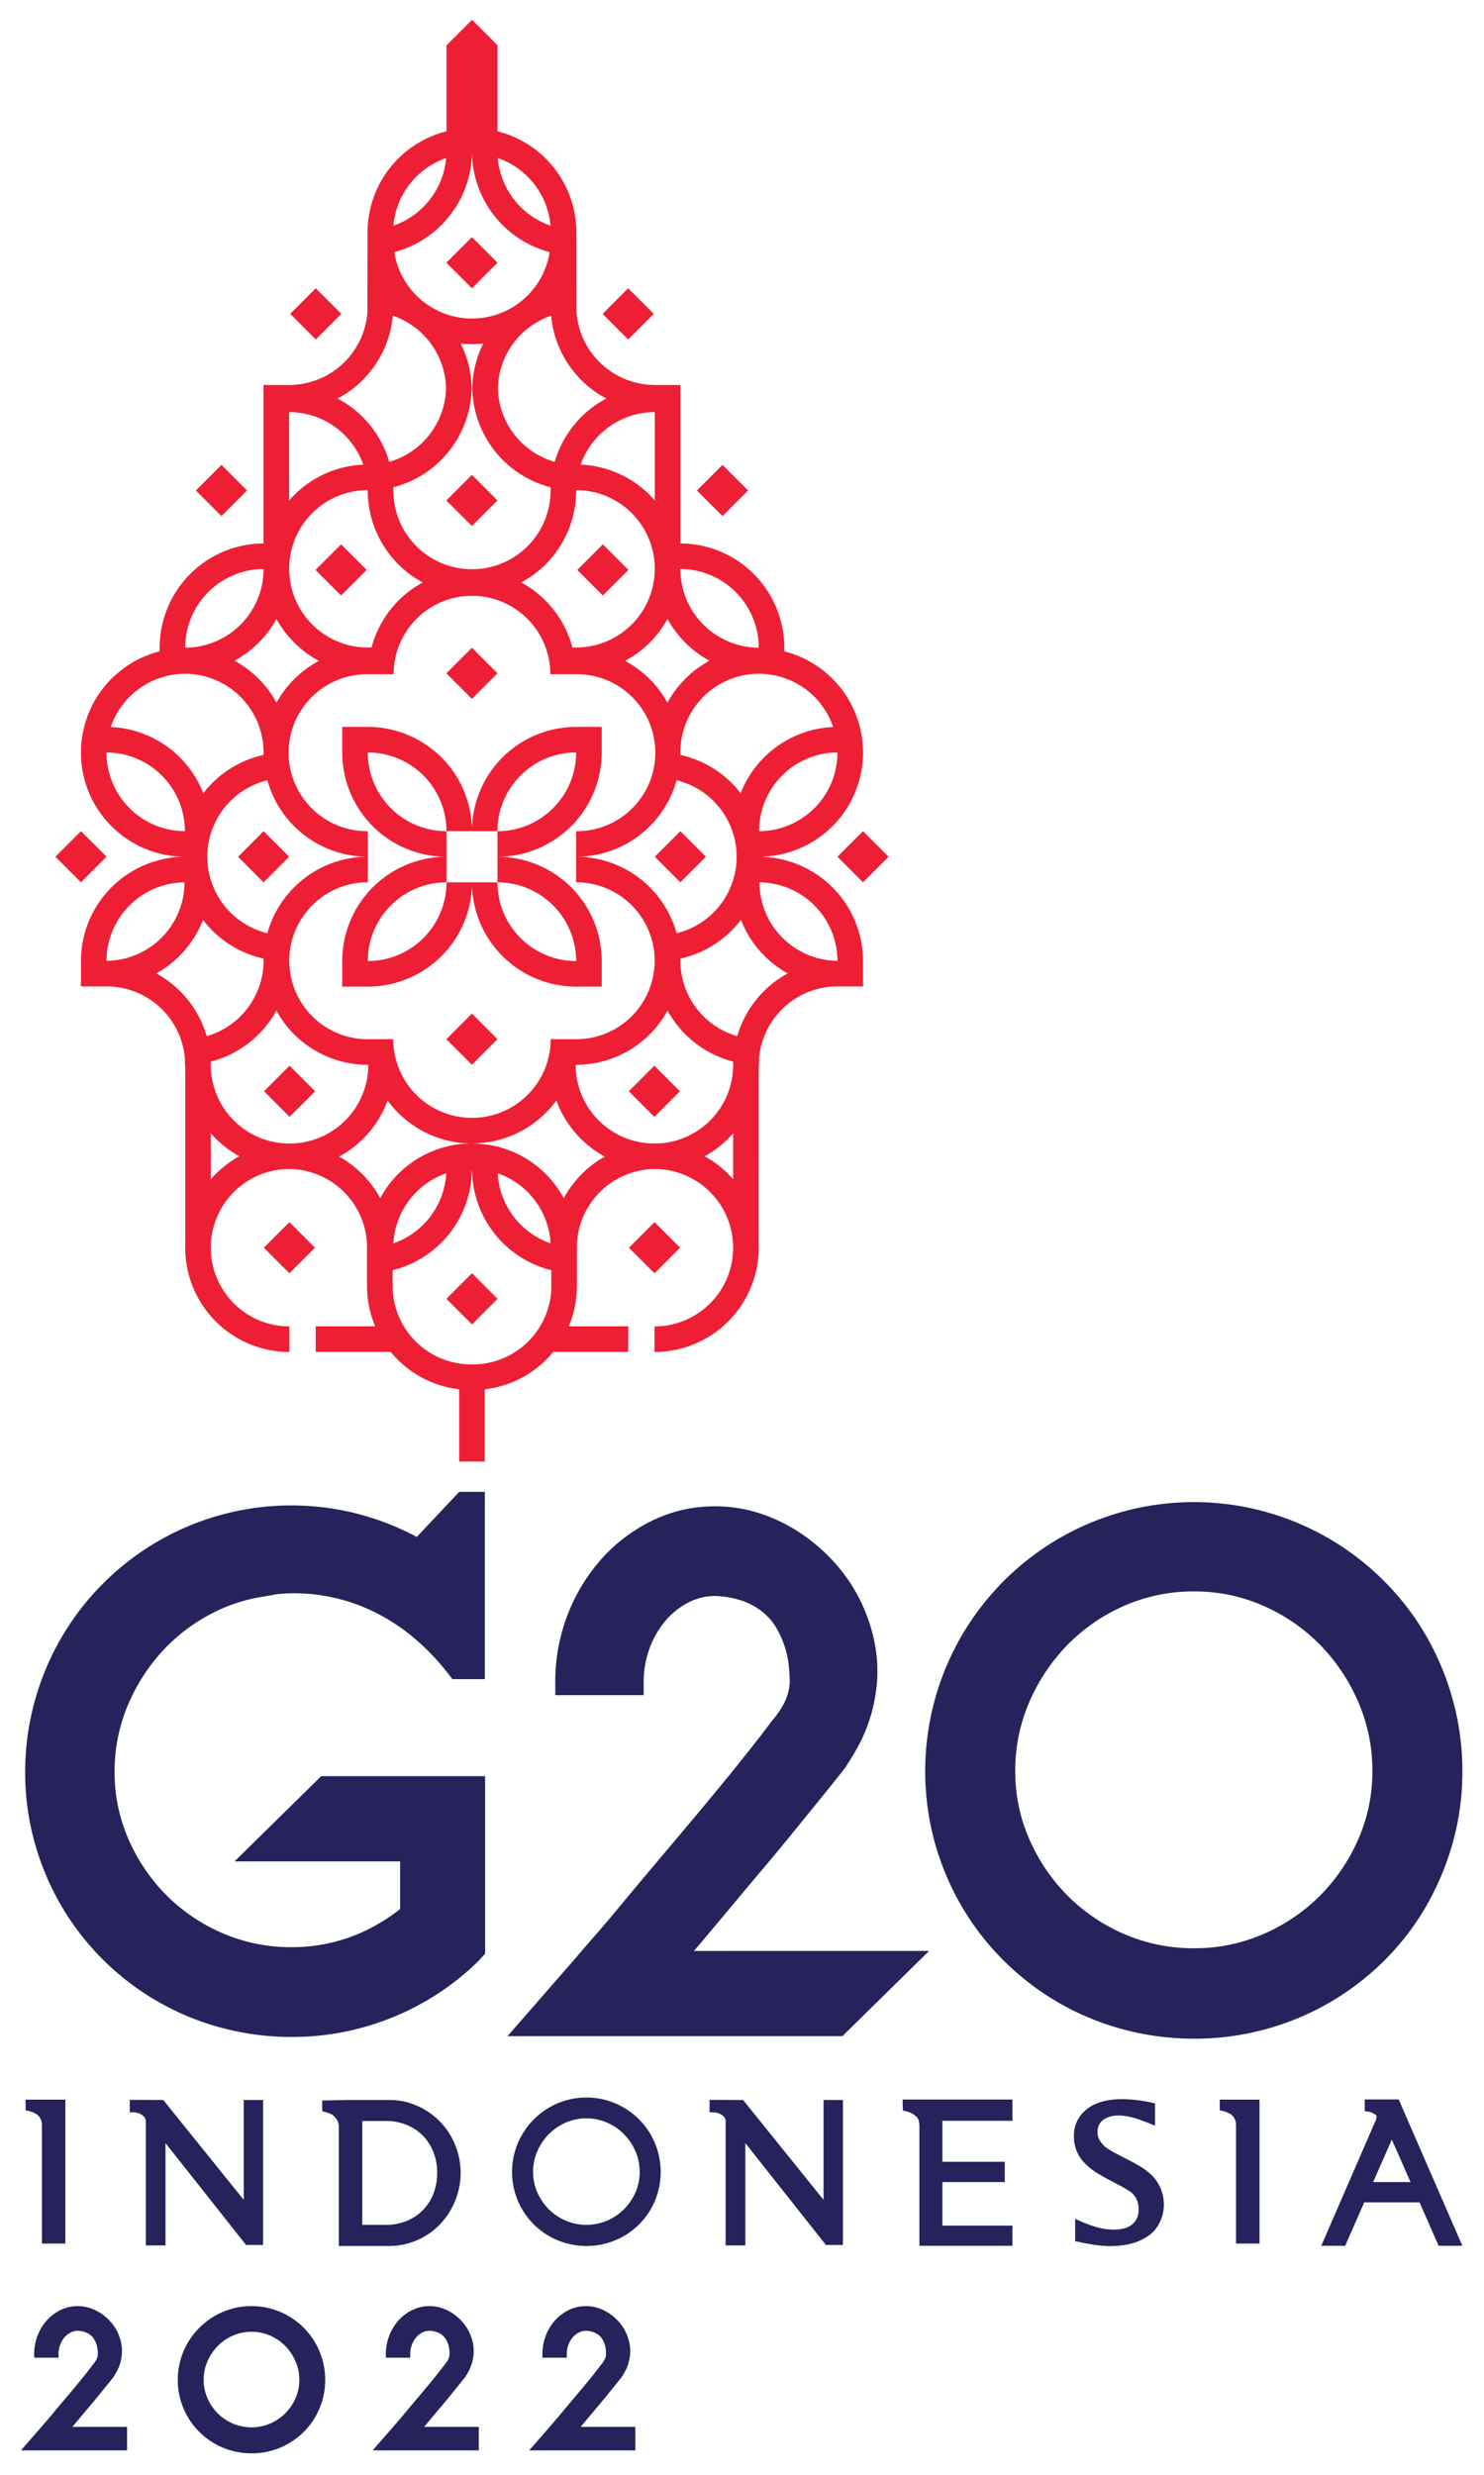 <svg xmlns="http://www.w3.org/2000/svg" viewBox="0 0 180 300">
<defs>
<style>.a{fill:none;}.b{fill:#ee1f34;}.b,.c{fill-rule:evenodd;}.c{fill:#26225c;}</style>
</defs>
<title>G20 Indonesia 2022</title>
<rect class="a" width="180" height="300"/>
<path class="b" d="M44.68,88.116h-.022c-.016,0-.032-.001-.047-.001v.001H41.509v3.202h.002a12.646,12.646,0,0,0,12.643,12.541v-3.1a9.543,9.543,0,0,1-9.544-9.541h-.001v-.002h.026a9.542,9.542,0,0,1,9.519,9.541h6.186A9.542,9.542,0,0,1,69.86,91.216h.026v.002h-.001a9.542,9.542,0,0,1-9.544,9.541v3.1a12.646,12.646,0,0,0,12.643-12.541h.003v-3.202H69.886v-.001c-.016,0-.032.001-.048.001h-.022v.001a12.643,12.643,0,0,0-12.568,12.308A12.643,12.643,0,0,0,44.68,88.116v-.001Zm15.665-56.269-3.101-3.101-3.102,3.101,3.102,3.1,3.101-3.1ZM57.243,63.765l3.101-3.1-3.101-3.101L54.142,60.665l3.101,3.1Zm-3.096,93.681,3.102,3.101,3.101-3.101-3.101-3.1-3.102,3.1Zm6.198-75.827-3.101-3.101-3.102,3.101,3.102,3.1,3.101-3.1Zm-6.203,44.352,3.102,3.1,3.101-3.1-3.101-3.1-3.102,3.1Zm25.154-87.923-3.101-3.1-3.102,3.1,3.102,3.101,3.101-3.101ZM90.737,59.46l-3.101-3.1-3.102,3.1,3.102,3.101,3.101-3.101ZM12.921,91.218v-.001a9.541,9.541,0,0,1,9.504,9.54h.002l-0.0.001A9.541,9.541,0,0,1,12.918,91.218ZM57.256,2.4,60.356,5.499l-.015.015V15.915a12.649,12.649,0,0,1,9.572,12.087h.003v.136l.001.041h-.001l.008,6.478h.004v3.101h-0v.097a9.541,9.541,0,0,0,9.514,8.814v0h3.086v19.207a12.646,12.646,0,0,1,12.604,12.606h.001v.479a12.65,12.65,0,0,1,9.544,12.257h.003A12.645,12.645,0,0,1,92.455,103.85v.022a12.644,12.644,0,0,1,12.224,12.598h.001v3.107h-3.382a9.54,9.54,0,0,0-9.231,8.746v.76l-.035-.001v.001h.001c0,.076-.004.15-.006.226V151.026c.001.075.006.149.006.224,0,.076-.004.15-.006.225v.347h-.009a12.646,12.646,0,0,1-12.631,12.069v-3.101a9.541,9.541,0,0,0,9.536-9.21l0-.649a9.539,9.539,0,0,0-9.221-9.215c-.105.003-.21.008-.316.008v-.015l-.019.001v.013c-.082,0-.163-.005-.244-.006a9.54,9.54,0,0,0-9.143,9.059v4.724h0v.476l-.003.001a12.591,12.591,0,0,1-.99,4.799h7.216v3.104H67.109a12.627,12.627,0,0,1-8.309,4.534v8.76H55.696v-8.76a12.626,12.626,0,0,1-8.309-4.534H38.291V160.775h7.216a12.589,12.589,0,0,1-.99-4.799l-.003-.001v-.476h0v-4.724a9.54,9.54,0,0,0-9.143-9.059c-.082.001-.163.006-.245.006v-.013l-.019-.001v.015c-.106,0-.21-.006-.316-.008a9.538,9.538,0,0,0-9.22,9.215l0.0.649a9.541,9.541,0,0,0,9.536,9.21v3.101a12.647,12.647,0,0,1-12.631-12.069h-.009v-.348c-.001-.075-.005-.15-.005-.225,0-.075.004-.149.005-.223V129.307c-.001-.075-.005-.149-.005-.225h.001v-.001l-.035.001v-.76a9.54,9.54,0,0,0-9.231-8.746H9.816v-3.107h.001a12.644,12.644,0,0,1,12.224-12.598v-.022A12.645,12.645,0,0,1,9.816,91.218h.004a12.65,12.65,0,0,1,9.544-12.257v-.479h.001a12.646,12.646,0,0,1,12.604-12.606v-19.207h3.086v-0a9.541,9.541,0,0,0,9.514-8.814v-.097h-0V34.657h.004l.008-6.478h-.001l.001-.042v-.135h.003a12.648,12.648,0,0,1,9.572-12.087V5.501L54.153,5.499l3.1-3.099ZM22.447,81.677A9.546,9.546,0,0,0,13.435,88.129a12.652,12.652,0,0,1,11.225,8.032,12.651,12.651,0,0,1,7.31-4.649v-.32a9.542,9.542,0,0,0-9.524-9.515Zm.019-3.169v.008a9.542,9.542,0,0,0,9.506-9.539,9.541,9.541,0,0,0-9.506,9.531Zm16.213,1.606a12.707,12.707,0,0,1-5.149-5.085,12.704,12.704,0,0,1-5.087,5.068,12.711,12.711,0,0,1,5.095,5.083,12.701,12.701,0,0,1,5.14-5.066ZM35.073,68.841v.114h.004a9.54,9.54,0,0,0,9.414,9.538h.572a12.676,12.676,0,0,1,6.212-7.885,12.641,12.641,0,0,1-6.666-11.111h-.003l-.001-.033-.037.001v-.049a9.54,9.54,0,0,0-9.495,9.426Zm0-18.886V60.665a12.614,12.614,0,0,1,8.992-4.338,9.546,9.546,0,0,0-8.992-6.371ZM47.647,38.268a12.646,12.646,0,0,1-6.696,10.042,12.674,12.674,0,0,1,6.26,7.68,9.542,9.542,0,0,0,6.896-8.929A9.541,9.541,0,0,0,47.647,38.268Zm6.468-19.109a9.543,9.543,0,0,0-6.396,8.196,9.544,9.544,0,0,0,6.396-8.196Zm3.132-.563a12.65,12.65,0,0,0,9.422,11.966A9.538,9.538,0,0,1,47.826,30.562a12.648,12.648,0,0,0,9.421-11.966Zm9.529,8.759A9.544,9.544,0,0,0,60.381,19.159a9.544,9.544,0,0,0,6.396,8.196Zm6.768,20.955a12.675,12.675,0,0,0-6.26,7.68,9.541,9.541,0,0,1-6.895-8.929A9.541,9.541,0,0,1,66.849,38.268a12.645,12.645,0,0,0,6.696,10.042ZM79.423,60.665V49.955a9.546,9.546,0,0,0-8.992,6.371A12.615,12.615,0,0,1,79.423,60.665Zm1.543,14.364a12.705,12.705,0,0,1-5.149,5.085,12.702,12.702,0,0,1,5.14,5.066,12.708,12.708,0,0,1,5.095-5.083,12.708,12.708,0,0,1-5.087-5.068Zm11.065,3.48a9.541,9.541,0,0,0-9.506-9.532,9.542,9.542,0,0,0,9.506,9.539v-.007Zm9.03,9.62A9.522,9.522,0,0,0,82.525,91.192v.32a12.65,12.65,0,0,1,7.31,4.649,12.652,12.652,0,0,1,11.225-8.032Zm.514,3.088a9.541,9.541,0,0,0-9.504,9.54h-.002v.001a9.541,9.541,0,0,0,9.509-9.54h-.004v-.001Zm.003,25.252a9.541,9.541,0,0,0-9.463-9.506,9.54,9.54,0,0,0,9.268,9.506Zm-12.152,9.14a12.677,12.677,0,0,1,6.116-7.61,12.691,12.691,0,0,1-5.672-6.488,12.651,12.651,0,0,1-7.353,4.694c.002.078.006.155.006.234H82.524l-.001.028a9.542,9.542,0,0,0,6.902,9.141ZM88.941,128.701v-.008a12.676,12.676,0,0,1-7.969-6.185,12.644,12.644,0,0,1-11.001,6.57l-0.0.002-.082 0h-.064a9.54,9.54,0,0,0,9.301,9.535c.087-.003.174-.006.262-.007V138.608l.029.001c.033-0.0.065-.002.098-.002v.005c.064 0.0.128.003.191.005a9.54,9.54,0,0,0,9.226-9.505h-.001c0-.086.004-.17.006-.255v-.155l.004 0Zm-.012,14.258.003-5.59a12.704,12.704,0,0,1-3.461,2.797,12.689,12.689,0,0,1,3.458,2.793ZM68.383,145.246a12.706,12.706,0,0,1,4.977-5.04,12.69,12.69,0,0,1-5.878-6.806,12.626,12.626,0,0,1-9.962,5.199v.01h-.099v.008a12.642,12.642,0,0,1,10.963,6.63Zm-8.013-3.014a9.544,9.544,0,0,0,6.412,8.489,9.544,9.544,0,0,0-6.412-8.489Zm6.498,13.267-.008.95a9.541,9.541,0,0,1-9.523,8.95h-.179a9.541,9.541,0,0,1-9.523-8.95l-.008-.95V153.977a12.646,12.646,0,0,0,9.606-12.058h.029a12.646,12.646,0,0,0,9.606,12.058v1.522ZM54.126,142.232a9.543,9.543,0,0,0-6.412,8.489,9.544,9.544,0,0,0,6.412-8.489Zm-8.013,3.014A12.646,12.646,0,0,1,57.153,138.61c-.013,0-.025-.002-.039-.002h-.034v-.002a12.628,12.628,0,0,1-10.066-5.206,12.691,12.691,0,0,1-5.878,6.806,12.704,12.704,0,0,1,4.977,5.04Zm-10.742-6.63a9.54,9.54,0,0,0,9.301-9.535h-.064l-.082-0-0-.002A12.644,12.644,0,0,1,33.524,122.508a12.675,12.675,0,0,1-7.969,6.185l0.0.008.004-0v.155c.002.085.007.169.007.255h-.001a9.54,9.54,0,0,0,9.226,9.505c.064-.001.127-.005.191-.005v-.005c.033,0,.065.002.098.002l.029-.001v.001c.088.001.175.004.262.007Zm-9.803,4.343a12.692,12.692,0,0,1,3.458-2.793,12.706,12.706,0,0,1-3.461-2.797l.003,5.59Zm18.979-39.103A12.651,12.651,0,0,0,32.43,113.128a9.542,9.542,0,0,1-7.284-9.168v-.156a9.542,9.542,0,0,1,7.285-9.217,12.65,12.65,0,0,0,12.116,9.269Zm37.519-9.269a9.542,9.542,0,0,1,7.285,9.217v.156a9.542,9.542,0,0,1-7.284,9.168,12.651,12.651,0,0,0-12.116-9.271,12.65,12.65,0,0,0,12.116-9.269ZM66.751,81.729h3.127v.003a9.513,9.513,0,1,1,0,19.025v3.101h0v3.097a9.511,9.511,0,0,1,.383,19.015H66.797a9.541,9.541,0,0,1-9.514,9.539h-.071a9.541,9.541,0,0,1-9.514-9.539H44.235a9.511,9.511,0,0,1,.383-19.015v-3.097h0v-3.101a9.513,9.513,0,1,1,0-19.025v-.003H47.745a9.503,9.503,0,1,1,19.006,0Zm3.135-22.233a12.639,12.639,0,0,1-6.665,11.111,12.676,12.676,0,0,1,6.211,7.885h.572a9.54,9.54,0,0,0,9.414-9.538H79.423V68.84a9.54,9.54,0,0,0-9.495-9.425v.049l-.037-.001-.001.033Zm-12.678-12.437c.001-.079.006-.158.006-.237h-.012a12.56,12.56,0,0,0-1.327-5.181,12.772,12.772,0,0,0,1.366.076v0l.006-0.0.007 0v-0a12.769,12.769,0,0,0,1.366-.076,12.56,12.56,0,0,0-1.327,5.181h-.012c0,.079.004.158.006.238-.002.08-.006.159-.006.239h.012a12.651,12.651,0,0,0,9.505,11.774c-.004.131-.01.262-.01.395h-.003a9.537,9.537,0,1,1-19.075,0h-.003c-0-.133-.005-.264-.01-.395a12.651,12.651,0,0,0,9.505-11.774h.012c0-.081-.004-.159-.006-.239ZM18.954,117.999a12.676,12.676,0,0,1,6.116,7.61,9.542,9.542,0,0,0,6.903-9.141l-.001-.029h.001c0-.079.004-.156.006-.234a12.652,12.652,0,0,1-7.354-4.694,12.689,12.689,0,0,1-5.672,6.488Zm-5.84-1.53a9.54,9.54,0,0,0,9.268-9.506,9.541,9.541,0,0,0-9.463,9.506ZM101.578,103.855l3.101,3.101,3.102-3.101-3.102-3.1-3.101,3.1Zm-88.657,0-3.101-3.1L6.718,103.855l3.101,3.101,3.101-3.101Zm15.949,0,3.101,3.101,3.102-3.101-3.102-3.1L28.871,103.855Zm56.755,0L82.524,100.755,79.423,103.855l3.101,3.101L85.626,103.855Zm-9.358,28.432,3.101,3.101,3.102-3.101L79.369,129.186,76.268,132.287Zm6.222,18.963-3.102-3.1-3.102,3.1,3.102,3.101,3.102-3.101ZM76.226,69.087l-3.101-3.101-3.102,3.101,3.102,3.101,3.101-3.101ZM60.341,103.86v3.101a9.541,9.541,0,0,1,9.543,9.479H69.883v.062A9.542,9.542,0,0,1,60.339,106.96H54.157a9.542,9.542,0,0,1-9.544,9.541v-.062h-.001a9.541,9.541,0,0,1,9.543-9.479v-3.101a12.646,12.646,0,0,0-12.644,12.579h-.001v.053l-0.0.01h0v.001h-0v3.1h3.193v-.003a12.644,12.644,0,0,0,12.546-12.213,12.644,12.644,0,0,0,12.546,12.213v.003h3.193v-3.1h-0v-.001h0l-0-.009v-.053h-.001a12.646,12.646,0,0,0-12.644-12.579ZM41.403,38.048,38.302,34.947l-3.102,3.1,3.102,3.101,3.101-3.101ZM29.962,59.46l-3.101-3.1-3.102,3.1,3.102,3.101,3.101-3.101Zm2.063,72.827,3.101,3.101,3.102-3.101-3.102-3.101L32.025,132.287Zm-.019,18.963,3.101,3.101,3.102-3.101-3.102-3.1-3.101,3.1ZM44.473,69.087,41.372,65.987l-3.101,3.101L41.372,72.188Z"/>
<path class="c" d="M7.929,271.968V254.522H3.108v1.285l.341.083a3.833,3.833,0,0,1,.581.185,3.011,3.011,0,0,1,.38.192.827.827,0,0,1,.188.15l.193.216a1.493,1.493,0,0,1,.201.386,2.074,2.074,0,0,1,.092.72v14.23ZM153.182,234.475a20.847,20.847,0,0,1-8.335,1.696,21.088,21.088,0,0,1-8.431-1.697,22.068,22.068,0,0,1-6.887-4.636,22.512,22.512,0,0,1-4.673-6.869,20.387,20.387,0,0,1-1.714-8.285,20.852,20.852,0,0,1,1.717-8.387,22.938,22.938,0,0,1,4.683-6.967,22.059,22.059,0,0,1,6.885-4.701,20.86,20.86,0,0,1,8.42-1.714,20.621,20.621,0,0,1,8.325,1.714,22.051,22.051,0,0,1,6.887,4.7,22.908,22.908,0,0,1,4.682,6.967,20.805,20.805,0,0,1,1.719,8.387,20.378,20.378,0,0,1-1.714,8.284,22.464,22.464,0,0,1-4.675,6.87,22.078,22.078,0,0,1-6.888,4.637Zm14.672,3.241a31.657,31.657,0,0,0,5.076-6.551,33.502,33.502,0,0,0,3.269-7.742,32.036,32.036,0,0,0,1.179-8.715,32.361,32.361,0,0,0-1.178-8.708,33.238,33.238,0,0,0-3.27-7.794,32.082,32.082,0,0,0-5.069-6.567,32.588,32.588,0,0,0-54.461,14.361,32.785,32.785,0,0,0,.001,17.424,32.901,32.901,0,0,0,3.298,7.752,32.292,32.292,0,0,0,5.093,6.541,32.384,32.384,0,0,0,14.368,8.269,33.069,33.069,0,0,0,8.734,1.149,32.443,32.443,0,0,0,8.621-1.151,32.462,32.462,0,0,0,14.338-8.267ZM28.448,225.641H48.533v5.756c-.179.163-.305.259-.304.259l-.105.079a22.333,22.333,0,0,1-4.507,2.628,20.646,20.646,0,0,1-8.246,1.677,20.872,20.872,0,0,1-8.34-1.676,21.841,21.841,0,0,1-6.813-4.589,22.276,22.276,0,0,1-4.625-6.795,20.18,20.18,0,0,1-1.694-8.196,20.596,20.596,0,0,1,1.699-8.296,22.685,22.685,0,0,1,4.63-6.893,21.843,21.843,0,0,1,6.812-4.65,20.129,20.129,0,0,1,4.959-1.41l1.334-.236v-.02c3.383-.418,13.134-.563,21.07,9.659l.474.61h3.931V180.845H55.698L50.555,186.307a33.022,33.022,0,0,0-6.586-2.641A32.277,32.277,0,0,0,4.223,206.181a32.016,32.016,0,0,0-1.167,8.625,31.688,31.688,0,0,0,1.168,8.631,32.505,32.505,0,0,0,3.266,7.68,31.89,31.89,0,0,0,5.046,6.478,32.077,32.077,0,0,0,14.23,8.191,32.745,32.745,0,0,0,8.651,1.139,32.123,32.123,0,0,0,8.54-1.14,32.664,32.664,0,0,0,7.693-3.209,32.267,32.267,0,0,0,6.264-4.74l.929-.998V215.311H38.964L28.448,225.641Zm84.246,10.853L102.179,246.824H61.56l8.02-9.189c.092-.106.206-.239.346-.404q.82-.971,2.217-2.567c.928-1.06,1.983-2.305,3.137-3.7q1.789-2.159,3.795-4.537,2.001-2.372,4.104-4.869c1.361-1.617,2.722-3.252,4.045-4.858,1.282-1.555,2.498-3.061,3.617-4.475,1.109-1.403,2.048-2.621,2.79-3.621l.095-.115a10.182,10.182,0,0,0,1.407-2.076,6.208,6.208,0,0,0,.66-2.548c-.002-.525-.041-1.173-.115-1.93a11.464,11.464,0,0,0-.458-2.212,11.87,11.87,0,0,0-.983-2.267,7.229,7.229,0,0,0-1.565-1.905,8.24,8.24,0,0,0-2.431-1.424,11.145,11.145,0,0,0-3.537-.657,6.935,6.935,0,0,0-3.205.79,9.039,9.039,0,0,0-2.781,2.212,11.242,11.242,0,0,0-1.927,3.342,11.613,11.613,0,0,0-.716,4.095v1.578H67.352v-1.578a22.357,22.357,0,0,1,1.519-8.218,22.096,22.096,0,0,1,4.104-6.733,19.972,19.972,0,0,1,6.12-4.617,17.263,17.263,0,0,1,7.643-1.743A17.512,17.512,0,0,1,92.12,183.439a20.087,20.087,0,0,1,4.86,2.335,22.199,22.199,0,0,1,4.102,3.488,20.258,20.258,0,0,1,3.085,4.399,20.873,20.873,0,0,1,1.819,5.003,17.971,17.971,0,0,1,.381,5.368,22.23,22.23,0,0,1-.485,2.963,19.326,19.326,0,0,1-2.071,5.19c-.349.607-.752,1.261-1.182,1.934l-.391.532-.388.481-.004.002c-.722.917-1.557,1.956-2.484,3.096l-3.213,3.955c-1.123,1.383-2.336,2.846-3.607,4.349q-1.878,2.223-3.729,4.444-1.858,2.229-3.616,4.309-.522.618-1.031,1.212l28.526-.004ZM70.675,293.897l.982-1.171q.503-.604,1.012-1.207.514-.607.98-1.182l.871-1.073c.268-.328.498-.616.665-.835l.122-.124c.158-.24.3-.471.424-.686a5.351,5.351,0,0,0,.339-.699,5.767,5.767,0,0,0,.228-.719,6.524,6.524,0,0,0,.131-.807,4.987,4.987,0,0,0-.104-1.462,5.729,5.729,0,0,0-.496-1.363,5.434,5.434,0,0,0-.841-1.199,6.06,6.06,0,0,0-1.118-.952,5.412,5.412,0,0,0-1.324-.636,4.788,4.788,0,0,0-3.554.244,5.451,5.451,0,0,0-1.669,1.258,6.115,6.115,0,0,0-1.532,4.075v.449h2.953v-.449a3.145,3.145,0,0,1,.193-1.105,3.068,3.068,0,0,1,.518-.901,2.48,2.48,0,0,1,.75-.596,1.871,1.871,0,0,1,.852-.213,3.039,3.039,0,0,1,.964.177,2.212,2.212,0,0,1,.654.384,1.941,1.941,0,0,1,.421.513,3.116,3.116,0,0,1,.264.61,3.067,3.067,0,0,1,.124.601c.021.201.031.379.031.507a1.668,1.668,0,0,1-.176.695,2.922,2.922,0,0,1-.408.593q-.305.412-.758.983c-.302.384-.631.789-.981,1.216q-.529.641-1.099,1.319l-1.115,1.323q-.545.647-1.031,1.232-.478.578-.851,1.003c-.254.288-.453.521-.603.698-.076.09-.131.154-.17.197l-2.135,2.443H77.063v-2.845h-6.64q.124-.144.253-.296Zm-18.987,0,.982-1.171q.503-.604,1.012-1.207.514-.607.981-1.182l.871-1.073c.268-.328.498-.616.665-.835l.122-.124c.158-.24.3-.471.424-.686a5.288,5.288,0,0,0,.339-.699,5.779,5.779,0,0,0,.228-.719,6.567,6.567,0,0,0,.131-.807,4.991,4.991,0,0,0-.103-1.462,5.729,5.729,0,0,0-.496-1.363,5.437,5.437,0,0,0-.841-1.199,6.047,6.047,0,0,0-1.118-.952,5.417,5.417,0,0,0-1.324-.636,4.791,4.791,0,0,0-3.554.244,5.449,5.449,0,0,0-1.669,1.258,6.027,6.027,0,0,0-1.118,1.836,6.089,6.089,0,0,0-.414,2.239v.449h2.953v-.449a3.148,3.148,0,0,1,.193-1.105,3.068,3.068,0,0,1,.518-.901,2.481,2.481,0,0,1,.75-.596,1.874,1.874,0,0,1,.853-.213,3.041,3.041,0,0,1,.964.177,2.214,2.214,0,0,1,.654.384,1.944,1.944,0,0,1,.421.513,3.125,3.125,0,0,1,.264.61,3.08,3.08,0,0,1,.124.601c.021.201.031.379.032.507a1.674,1.674,0,0,1-.176.695,2.907,2.907,0,0,1-.407.593q-.305.412-.758.983c-.302.384-.631.788-.981,1.216-.353.428-.719.869-1.098,1.319L49.994,291.465q-.545.647-1.032,1.232-.478.579-.85,1.003c-.254.288-.453.521-.604.698-.076.09-.131.154-.17.197l-2.134,2.443H58.076v-2.845H51.436q.124-.144.253-.296Zm-15.84-3.185a6.06,6.06,0,0,1-1.25,1.841,5.969,5.969,0,0,1-1.85,1.243,5.821,5.821,0,0,1-4.488,0,5.917,5.917,0,0,1-1.847-1.242,6.008,6.008,0,0,1-1.253-1.844,5.444,5.444,0,0,1-.458-2.216,5.564,5.564,0,0,1,.46-2.245,6.137,6.137,0,0,1,1.255-1.869,5.919,5.919,0,0,1,1.847-1.261,5.709,5.709,0,0,1,4.485 0,5.916,5.916,0,0,1,1.845,1.26A6.078,6.078,0,0,1,35.847,286.249a5.551,5.551,0,0,1,.461,2.245,5.439,5.439,0,0,1-.459,2.218Zm-5.376,6.688h.115a8.953,8.953,0,0,0,6.247-2.587,8.753,8.753,0,0,0,1.391-1.798,9.162,9.162,0,0,0,.895-2.123,8.748,8.748,0,0,0,.325-2.392,8.871,8.871,0,0,0-.323-2.389,9.244,9.244,0,0,0-.897-2.141,8.947,8.947,0,0,0-1.391-1.801,8.934,8.934,0,0,0-12.645-0,8.91,8.91,0,0,0-2.624,6.332,8.838,8.838,0,0,0,.323,2.391,8.993,8.993,0,0,0,.906,2.128,8.9,8.9,0,0,0,3.2,3.175,9.028,9.028,0,0,0,4.478,1.205ZM9.026,293.897l.982-1.171q.503-.604,1.013-1.207.513-.607.98-1.182l.872-1.073c.268-.328.498-.616.665-.835l.122-.124c.158-.24.3-.471.424-.686a5.34,5.34,0,0,0,.339-.699,5.767,5.767,0,0,0,.228-.719,6.526,6.526,0,0,0,.131-.807,4.984,4.984,0,0,0-.103-1.462,5.726,5.726,0,0,0-.496-1.363,5.437,5.437,0,0,0-.841-1.199,6.045,6.045,0,0,0-1.118-.952,5.408,5.408,0,0,0-1.324-.636,4.791,4.791,0,0,0-3.554.244,5.451,5.451,0,0,0-1.669,1.258,6.028,6.028,0,0,0-1.118,1.836,6.089,6.089,0,0,0-.414,2.239v.449h2.953v-.449a3.148,3.148,0,0,1,.193-1.105,3.073,3.073,0,0,1,.518-.901,2.48,2.48,0,0,1,.75-.596,1.873,1.873,0,0,1,.852-.213,3.042,3.042,0,0,1,.964.177,2.216,2.216,0,0,1,.654.384,1.945,1.945,0,0,1,.421.513,3.109,3.109,0,0,1,.388,1.211c.021.201.031.379.032.507a1.681,1.681,0,0,1-.176.695,2.917,2.917,0,0,1-.408.593q-.305.412-.758.983c-.302.384-.631.788-.981,1.216-.353.428-.719.869-1.098,1.319L7.331,291.465q-.545.647-1.031,1.232-.478.579-.85,1.003c-.254.288-.453.521-.604.698-.076.09-.131.154-.17.197L2.542,297.038H15.413v-2.845H8.773q.124-.144.253-.296Zm157.526-29.382,2.268-5.152,2.268,5.152Zm3.101-10.021h-4.117v1.441l.412.033a.948.948,0,0,1,.203.045c.074.025.163.058.267.1a1.729,1.729,0,0,1,.295.159c.262.131.262.242.262.283a.737.737,0,0,1-.02.148c-.016.077-.035.163-.049.239l-6.643,15.295h2.899l2.312-5.264h6.708l2.193,4.995.116.27h2.887l-7.609-17.471-.117-.271Zm-21.707,1.312.341.083a3.775,3.775,0,0,1,.58.185,3.052,3.052,0,0,1,.381.192.835.835,0,0,1,.189.15l.193.216a1.502,1.502,0,0,1,.201.386,2.075,2.075,0,0,1,.092.719v14.23h2.846v-17.447h-4.821v1.285Zm-7.341,9.115a4.917,4.917,0,0,0-.964-1.296,8.71,8.71,0,0,0-1.367-1.021c-.492-.295-.986-.566-1.465-.806q-.743-.376-1.479-.763a11.722,11.722,0,0,1-1.33-.82,4.165,4.165,0,0,1-.655-.834,1.891,1.891,0,0,1-.222-.958,1.939,1.939,0,0,1,.158-.786,1.646,1.646,0,0,1,.457-.601,2.759,2.759,0,0,1,1.235-.534,5.041,5.041,0,0,1,1.455-.006,8.664,8.664,0,0,1,1.537.37c.533.181,1.043.371,1.514.562l.618.253v-2.707l-.351-.08c-.361-.081-.755-.156-1.205-.227-.433-.067-.883-.121-1.337-.158a13.574,13.574,0,0,0-1.4-.041,9.196,9.196,0,0,0-1.413.134,6.936,6.936,0,0,0-1.337.373,4.777,4.777,0,0,0-1.198.682,3.965,3.965,0,0,0-1.593,3.369,4.512,4.512,0,0,0,1.394,3.286,7.403,7.403,0,0,0,1.302,1.036c.456.287.936.564,1.427.823l1.465.774a13.712,13.712,0,0,1,1.346.808,2.546,2.546,0,0,1,.657.846,2.397,2.397,0,0,1,.243,1.064,2.236,2.236,0,0,1-1.668,2.445,4.526,4.526,0,0,1-1.295.17,7.586,7.586,0,0,1-2.049-.28,14.626,14.626,0,0,1-2.04-.742l-.633-.287v2.711l.355.076c.614.132,1.264.253,1.933.361a13.192,13.192,0,0,0,2.071.16,10.695,10.695,0,0,0,1.629-.133,7.757,7.757,0,0,0,1.661-.45,5.879,5.879,0,0,0,1.492-.866,3.913,3.913,0,0,0,1.103-1.407,4.914,4.914,0,0,0,.466-1.494,5.022,5.022,0,0,0-.023-1.546,5.193,5.193,0,0,0-.493-1.461ZM109.513,255.839l.337.079a2.875,2.875,0,0,1,.797.289,2.553,2.553,0,0,1,.468.346.966.966,0,0,1,.271.366,2.677,2.677,0,0,1,.131.644v14.674h11.284v-2.442h-8.491V264.514h7.565v-2.456h-7.565v-4.971h8.491v-2.578H109.479l.035,1.331Zm-9.619,10.835-9.629-11.946-.135-.164-4.063-.016V256.046l.431.018a1.916,1.916,0,0,1,.835.186,1.78,1.78,0,0,1,.46.333,1.293,1.293,0,0,1,.223.404v15.21H90.406V259.794l9.639,12.177.134.172h2.065V254.562H99.894v12.111ZM77.076,265.764a6.696,6.696,0,0,1-1.392,2.046,6.601,6.601,0,0,1-2.055,1.384,6.467,6.467,0,0,1-5.009,0,6.573,6.573,0,0,1-2.053-1.383,6.7,6.7,0,0,1-1.393-2.048,6.075,6.075,0,0,1-.513-2.477,6.219,6.219,0,0,1,.514-2.506,6.818,6.818,0,0,1,1.394-2.074,6.577,6.577,0,0,1,2.053-1.403,6.231,6.231,0,0,1,2.517-.513,6.158,6.158,0,0,1,2.49.514,6.555,6.555,0,0,1,2.052,1.402,6.779,6.779,0,0,1,1.395,2.074,6.22,6.22,0,0,1,.514,2.506,6.091,6.091,0,0,1-.513,2.478ZM78.91,258.725v-.001a8.949,8.949,0,0,0-1.403-1.815,9.005,9.005,0,0,0-12.749-.001,8.993,8.993,0,0,0-2.647,6.384,8.906,8.906,0,0,0,.325,2.41,9.066,9.066,0,0,0,.914,2.146,8.972,8.972,0,0,0,3.227,3.201,9.059,9.059,0,0,0,2.156.897,9.157,9.157,0,0,0,2.419.318,8.981,8.981,0,0,0,2.385-.318,9.124,9.124,0,0,0,2.15-.897,9.029,9.029,0,0,0,1.819-1.392A8.779,8.779,0,0,0,78.91,267.846a9.269,9.269,0,0,0,.903-2.143,9.057,9.057,0,0,0,0-4.82,9.242,9.242,0,0,0-.904-2.158Zm-34.969-1.612h2.883a6.581,6.581,0,0,1,2.492.464,5.82,5.82,0,0,1,1.959,1.295,6.009,6.009,0,0,1,1.286,1.988,6.751,6.751,0,0,1,.465,2.532,6.842,6.842,0,0,1-.465,2.554A5.762,5.762,0,0,1,49.313,269.23a6.471,6.471,0,0,1-2.489.47H43.941V257.113ZM47.214,272.264a8.273,8.273,0,0,0,2.313-.321,8.581,8.581,0,0,0,2.07-.899,8.739,8.739,0,0,0,1.75-1.387,8.855,8.855,0,0,0,1.347-1.799,9.426,9.426,0,0,0,.866-2.116,8.85,8.85,0,0,0,.313-2.349,8.757,8.757,0,0,0-.313-2.342,9.27,9.27,0,0,0-.868-2.104,8.647,8.647,0,0,0-1.347-1.784,8.753,8.753,0,0,0-1.748-1.379,8.627,8.627,0,0,0-2.07-.901,8.356,8.356,0,0,0-2.314-.319H41.994l-2.915.064v1.295l.336.087a4.124,4.124,0,0,1,.602.198,1.905,1.905,0,0,1,.35.196.988.988,0,0,1,.185.163c.066.08.132.157.218.254a.971.971,0,0,1,.186.302,2.213,2.213,0,0,1,.139.589V272.264Zm-17.365-.121h2.066V254.562H29.564v12.111l-9.628-11.946-.135-.165-4.063-.015V256.046l.431.018a1.926,1.926,0,0,1,.835.186,1.791,1.791,0,0,1,.459.333,1.298,1.298,0,0,1,.224.404v15.21h2.388V259.794l9.639,12.177Z"/>
</svg>